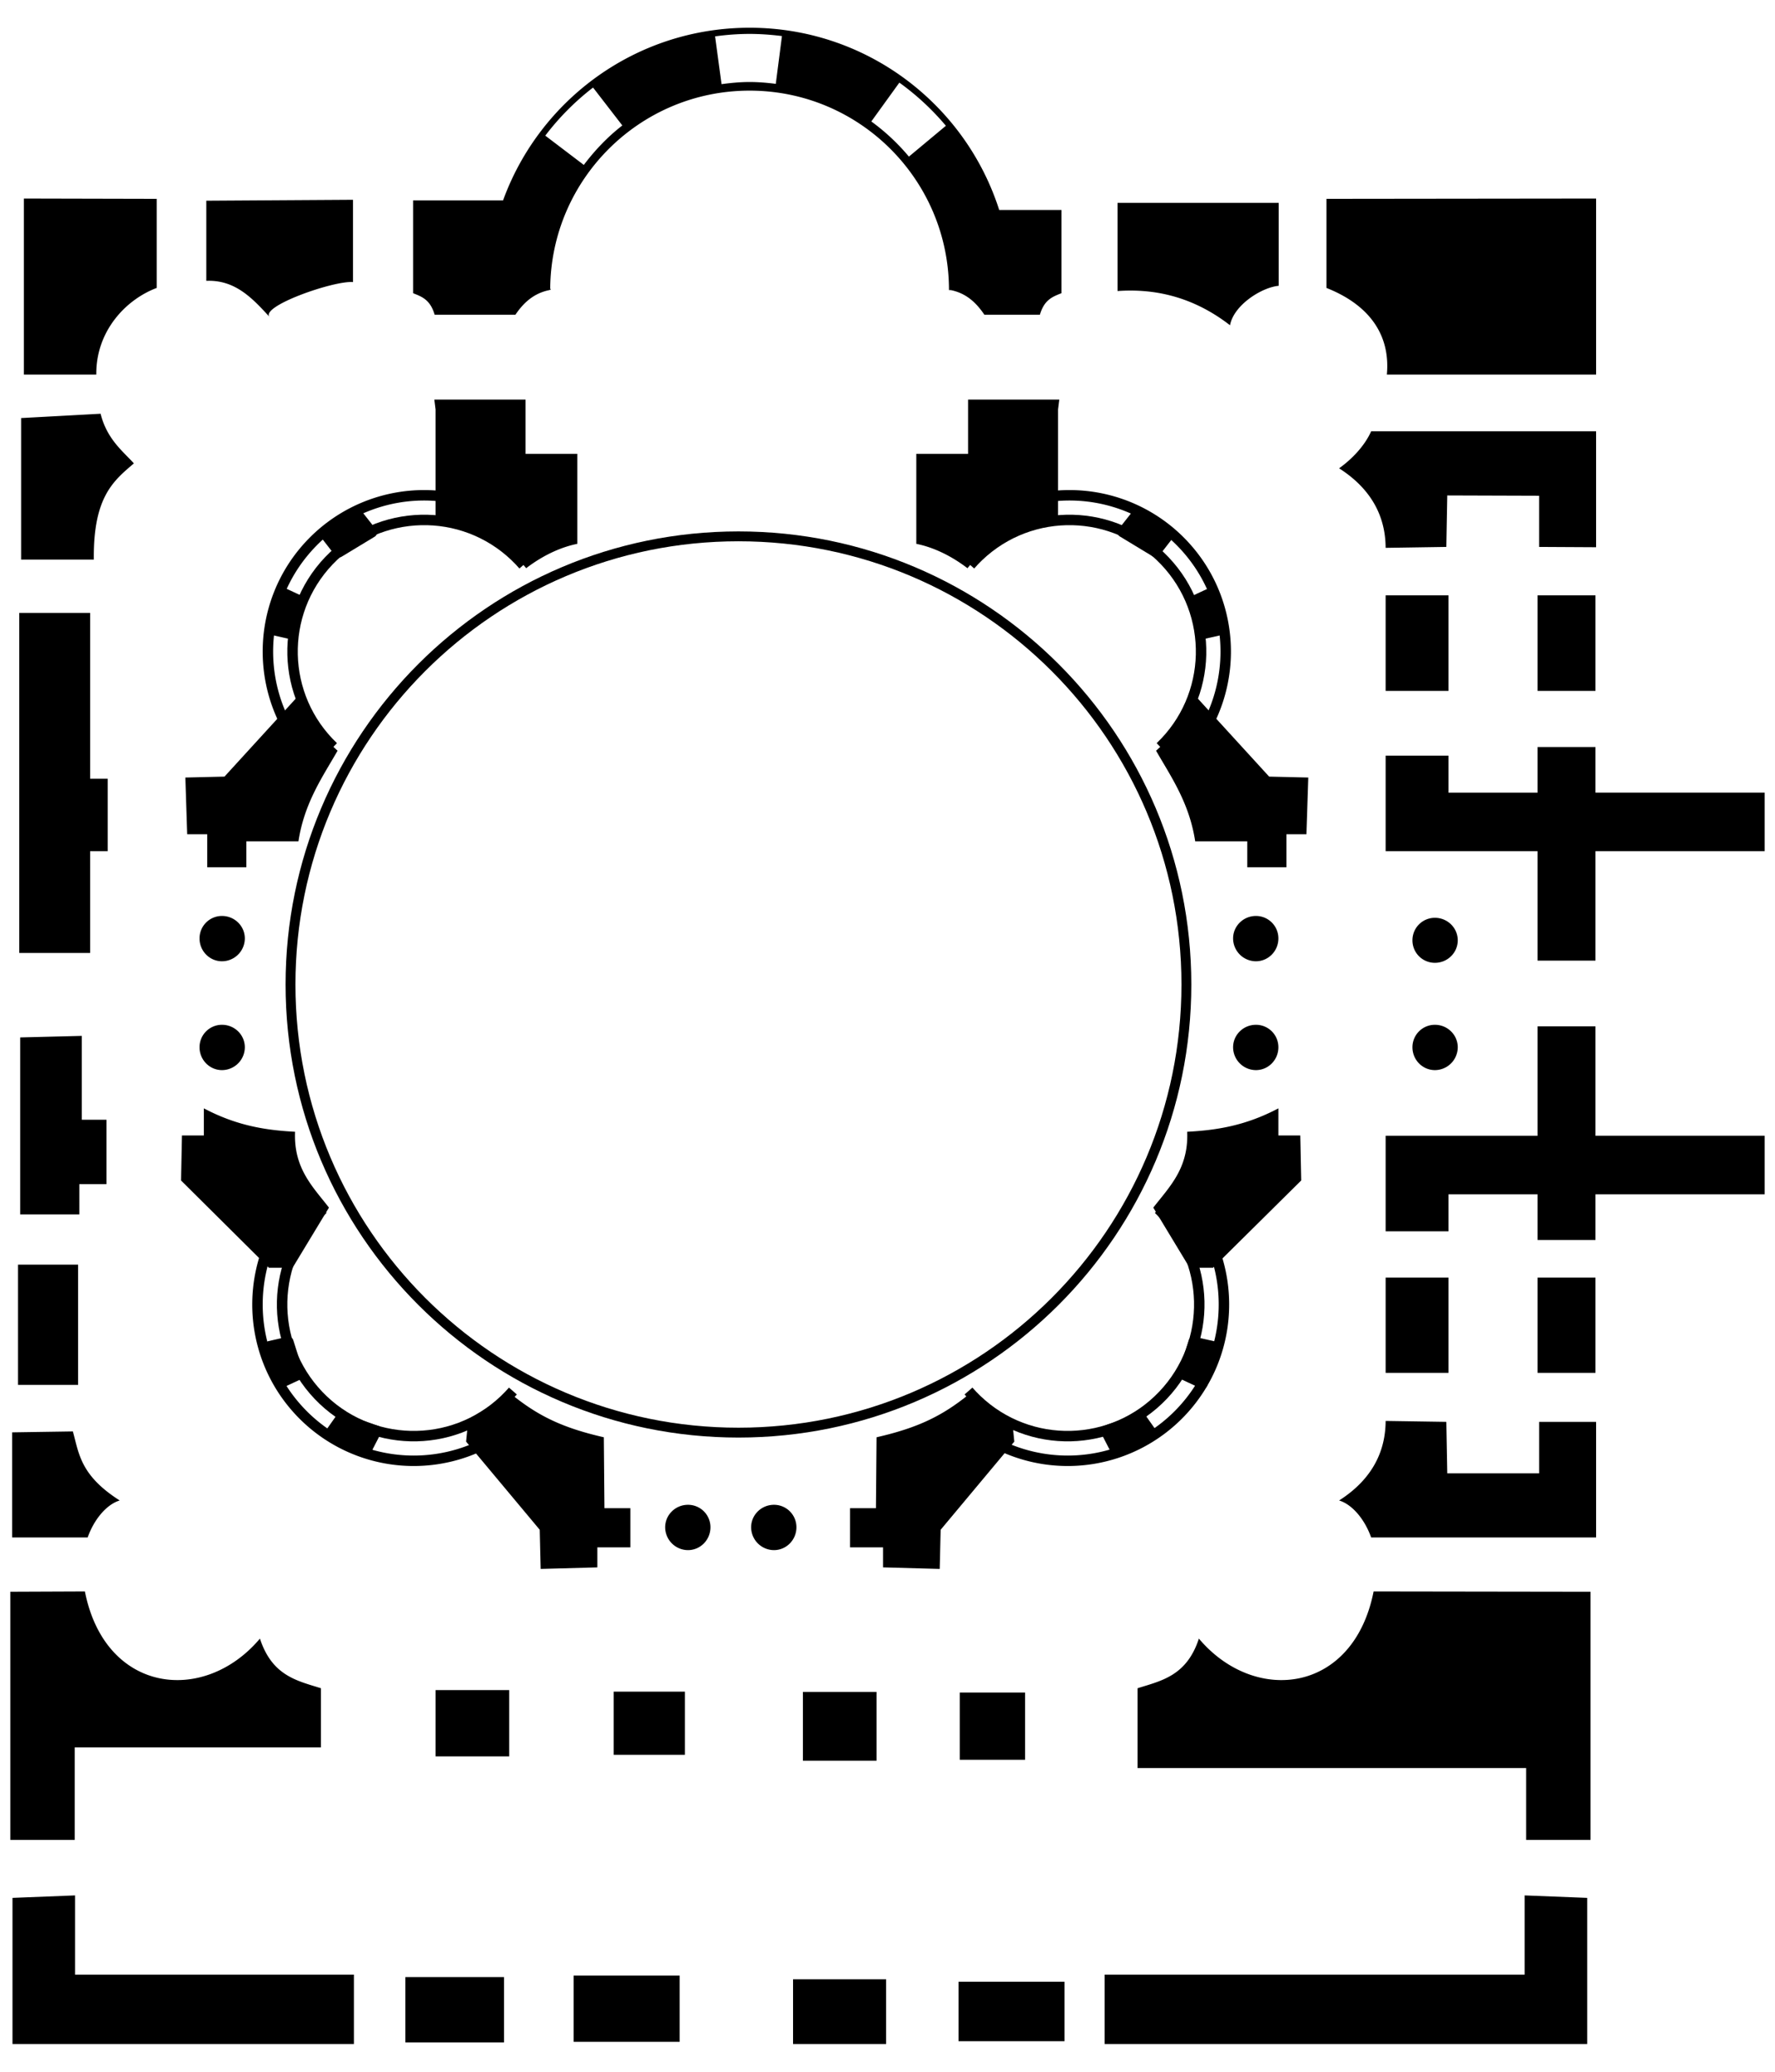 <svg xmlns="http://www.w3.org/2000/svg" width="180" height="210"><g style="display:inline"><path d="M154.625 52.781c-11.493 0-21.288 7.285-25 17.5H120.5v9.406c.856.346 1.736.631 2.188 2.188h8.187c.83-1.232 1.881-2.185 3.438-2.5.032-.007.06-.025.093-.031.02-.004.042.003.063 0l-.063-.125c.085-11.093 9.107-20.063 20.219-20.063 11.165 0 20.219 9.054 20.219 20.219h.187c1.556.315 2.576 1.268 3.406 2.5h5.625c.452-1.557 1.332-1.842 2.188-2.187V71.25h-6.313c-3.426-10.713-13.463-18.469-25.312-18.469zm-.125.625c1.13-.004 2.283.076 3.406.219l-.625 4.844c-.87-.11-1.757-.188-2.656-.188-.964 0-1.914.094-2.844.219l-.656-4.844a25.88 25.88 0 0 1 3.375-.25zm15.313 4.938a26.033 26.033 0 0 1 4.718 4.375l-3.75 3.125a21.398 21.398 0 0 0-3.812-3.563l2.844-3.937zm-31.063.5 2.969 3.843c-1.48 1.145-2.777 2.508-3.906 4l-3.907-2.968a26.001 26.001 0 0 1 4.844-4.875zm-57.719 11.25v17.844h7.344c-.046-4.401 2.99-7.605 6.125-8.782v-9.031l-13.469-.031zm159.438 0-27.344.031v9.031c4.478 1.772 6.487 4.885 6.125 8.781h21.219V70.095zm-126.063.125-14.875.094v8.124c2.94-.126 4.701 1.786 6.469 3.72-1.272-1.068 6.484-3.776 8.406-3.594v-8.344zm77.532.312v8.938c3.222-.225 7.285.28 11.406 3.469.38-2.055 3.216-3.842 4.937-4V70.53h-16.344zM122.656 90.47l.125 1v11.312a13.29 13.29 0 0 1 9.188 4.781c1.97-1.505 3.836-2.204 5.187-2.468v-9.125h-5.25v-5.5h-9.25zm54.125 0v5.5h-5.25v9.125c1.351.264 3.218.963 5.188 2.469a13.29 13.29 0 0 1 9.187-4.782V91.47l.125-1h-9.25zm-87.968 1.437-8.063.438v14.344h7.375c-.072-6.358 2.005-7.99 4.063-9.75-1.145-1.259-2.733-2.462-3.376-5.032zm128.843 1.781c-.663 1.488-1.958 2.83-3.25 3.75 3.975 2.538 4.707 5.769 4.719 8.063l6.156-.094.094-5.218 9.312.03v5.188l5.782.031v-11.75h-22.813zm1.469 16.626V120h6.375v-9.687h-6.375zm15.406 0V120h5.875v-9.687h-5.875zm-153.968 1.78v34.47h7.187V136.25h1.781v-7.344H87.75v-16.812h-7.187zm28.468 8.22-7.656 8.374-3.969.094.188 5.75h2.031v3.344h3.969v-2.625h5.281c.592-3.907 2.48-6.59 3.969-9.188a13.382 13.382 0 0 1-3.813-5.75zm90.625 0a13.382 13.382 0 0 1-3.812 5.75c1.49 2.596 3.376 5.28 3.969 9.187h5.28v2.625h3.97v-3.344h2.03l.188-5.75-3.969-.093-7.656-8.375zm34.875 5.374v4.626H225.5v-3.75h-6.375V136.25h15.406v11.094h5.875V136.25h17.156v-5.937h-17.156v-4.625h-5.875zm-133.406 17.126a2.272 2.272 0 0 0-2.281 2.28c0 1.268 1.014 2.313 2.281 2.313a2.326 2.326 0 0 0 2.313-2.312c0-1.267-1.046-2.281-2.313-2.281zm104.844 0c-1.267 0-2.313 1.014-2.313 2.28a2.326 2.326 0 0 0 2.313 2.313c1.267 0 2.281-1.045 2.281-2.312a2.272 2.272 0 0 0-2.281-2.281zm18.156.187a2.272 2.272 0 0 0-2.281 2.281 2.272 2.272 0 0 0 2.281 2.281c1.267 0 2.313-1.014 2.313-2.28 0-1.268-1.046-2.282-2.313-2.282zm-123 10.844a2.272 2.272 0 0 0-2.281 2.281c0 1.267 1.014 2.313 2.281 2.313a2.326 2.326 0 0 0 2.313-2.313c0-1.267-1.046-2.281-2.313-2.281zm104.844 0c-1.267 0-2.313 1.014-2.313 2.281a2.326 2.326 0 0 0 2.313 2.313c1.267 0 2.281-1.046 2.281-2.313a2.272 2.272 0 0 0-2.281-2.281zm18.156 0a2.272 2.272 0 0 0-2.281 2.281c0 1.267 1.014 2.313 2.281 2.313a2.326 2.326 0 0 0 2.313-2.313c0-1.267-1.046-2.281-2.313-2.281zm10.406.156v11.094h-15.406V174.78h6.375v-3.75h9.031v4.625h5.875v-4.625h17.156v-5.937h-17.156V154h-5.875zm-147.625.969-6.25.156v17.938h6V170h2.75v-6.531h-2.5v-8.5zm12.375 7.344v2.75h-2.219l-.093 4.562 8.906 8.844h2.406l3.688-6.094c-1.65-2.12-3.592-3.99-3.438-7.687-2.906-.155-5.878-.59-9.25-2.375zm108.969 0c-3.372 1.785-6.344 2.22-9.25 2.375.154 3.697-1.788 5.568-3.437 7.687l3.687 6.094h2.375l8.938-8.844-.094-4.562h-2.219v-2.75zM80.438 178.156v12.188h6.093v-12.188h-6.094zm138.687 1.313v9.656h6.375v-9.656h-6.375zm15.406 0v9.656h5.875v-9.656h-5.875zm-104.156 11.75-4.281 2.656-.219 2.219 7.469 8.937.093 3.969 5.75-.156v-2.031h3.344v-3.97h-2.625l-.062-7.187c-4.252-.97-6.729-2.196-9.469-4.437zm46.594 0c-2.74 2.24-5.218 3.467-9.469 4.437l-.062 7.188h-2.625v3.969h3.343v2.03l5.75.157.094-3.969 7.469-8.937-.219-2.219-4.281-2.656zM219.125 194c-.012 2.294-.743 5.525-4.719 8.063 1.292.38 2.587 1.867 3.25 3.75h22.813v-11.72h-5.781v5.22h-9.313l-.094-5.22-6.156-.093zM86 195.063l-6.156.093v10.656H87.5c.663-1.882 1.958-3.37 3.25-3.75-3.975-2.537-4.12-4.705-4.75-7zm62.375 7.437c-1.267 0-2.312 1.014-2.312 2.281a2.326 2.326 0 0 0 2.312 2.313c1.267 0 2.281-1.046 2.281-2.313a2.272 2.272 0 0 0-2.281-2.281zm8.719 0c-1.267 0-2.313 1.014-2.313 2.281a2.326 2.326 0 0 0 2.313 2.313c1.267 0 2.281-1.046 2.281-2.313a2.272 2.272 0 0 0-2.281-2.281zm-69.875 8.781-7.563.031v25.157h6.531v-9.375h24.97v-6c-2.428-.764-4.954-1.255-6.188-5.032-5.659 6.715-15.7 5.578-17.75-4.78zm130.687 0c-2.05 10.36-12.06 11.496-17.719 4.781-1.234 3.777-3.791 4.268-6.218 5.032v8.094h39.406v7.28h6.531v-25.155l-22-.032zm-95.125 10V228h7.469v-6.719h-7.469zm18.063.156v6.407h7.219v-6.406h-7.22zm19.187.032v6.968h7.469v-6.968h-7.469zm15.906.062v6.813h6.625v-6.813h-6.625zM86.22 242.094l-6.344.25v14.812H114.5v-7.031H86.219v-8.031zm147 0v8.031h-42.594v7.031h48.938v-14.812l-6.344-.25zm-96.438 8.125v6.718h10.75v-6.718h-10.75zm-17.062.156V257h10v-6.625h-10zm39.312.219v6.562h9.438v-6.562h-9.438zm16.781.25v6.031h10.75v-6.031h-10.75z" style="color:#000;fill:#000;fill-opacity:1;fill-rule:nonzero;stroke:none;stroke-width:1;marker:none;visibility:visible;display:inline;overflow:visible;enable-background:accumulate" transform="translate(-78.61 -49.969)"/><path d="M199.667 148.76c0 25.088-20.337 45.425-45.424 45.425s-45.424-20.337-45.424-45.425c0-25.087 20.337-45.424 45.424-45.424s45.424 20.337 45.424 45.424z" style="color:#000;fill:none;stroke:#000;stroke-width:1;marker:none;visibility:visible;display:inline;overflow:visible;enable-background:accumulate" transform="translate(-79.358 -48.97)"/><g style="stroke:#000"><path d="M110.106 123.691c-5.039-4.803-5.23-12.78-.428-17.82 4.803-5.038 12.781-5.23 17.82-.427.28.267.548.547.802.838" style="color:#000;fill:none;stroke:#000;stroke-width:1;marker:none;visibility:visible;display:inline;overflow:visible;enable-background:accumulate" transform="matrix(1.059 0 0 1.059 -82.797 -55.277)"/><path d="M109.995 123.584c-4.98-4.864-5.074-12.844-.21-17.824a12.604 12.604 0 0 1 14.613-2.486" style="color:#000;fill:none;stroke:#000;stroke-width:.843;marker:none;visibility:visible;display:inline;overflow:visible;enable-background:accumulate" transform="matrix(1.257 0 0 1.257 -106.322 -77.964)"/></g><g style="stroke:#000"><path d="M110.106 123.691c-5.039-4.803-5.23-12.78-.428-17.82 4.803-5.038 12.781-5.23 17.82-.427.28.267.548.547.802.838" style="color:#000;fill:none;stroke:#000;stroke-width:1;marker:none;visibility:visible;display:inline;overflow:visible;enable-background:accumulate" transform="matrix(-1.059 0 0 1.059 234.263 -55.277)"/><path d="M109.995 123.584c-4.98-4.864-5.074-12.844-.21-17.824a12.604 12.604 0 0 1 14.613-2.486" style="color:#000;fill:none;stroke:#000;stroke-width:.843;marker:none;visibility:visible;display:inline;overflow:visible;enable-background:accumulate" transform="matrix(-1.257 0 0 1.257 257.788 -77.964)"/></g><g style="stroke:#000"><path d="M110.106 123.691c-5.039-4.803-5.23-12.78-.428-17.82 4.803-5.038 12.781-5.23 17.82-.427.28.267.548.547.802.838" style="color:#000;fill:none;stroke:#000;stroke-width:1;marker:none;visibility:visible;display:inline;overflow:visible;enable-background:accumulate" transform="matrix(1.059 0 0 -1.059 -83.856 253.551)"/><path d="M109.995 123.584c-4.98-4.864-5.074-12.844-.21-17.824a12.604 12.604 0 0 1 14.613-2.486" style="color:#000;fill:none;stroke:#000;stroke-width:.843;marker:none;visibility:visible;display:inline;overflow:visible;enable-background:accumulate" transform="matrix(1.257 0 0 -1.257 -107.38 276.238)"/></g><g style="stroke:#000"><path d="M110.106 123.691c-5.039-4.803-5.23-12.78-.428-17.82 4.803-5.038 12.781-5.23 17.82-.427.28.267.548.547.802.838" style="color:#000;fill:none;stroke:#000;stroke-width:1;marker:none;visibility:visible;display:inline;overflow:visible;enable-background:accumulate" transform="matrix(-1.059 0 0 -1.059 234.082 253.551)"/><path d="M109.995 123.584c-4.98-4.864-5.074-12.844-.21-17.824a12.604 12.604 0 0 1 14.613-2.486" style="color:#000;fill:none;stroke:#000;stroke-width:.843;marker:none;visibility:visible;display:inline;overflow:visible;enable-background:accumulate" transform="matrix(-1.257 0 0 -1.257 257.608 276.238)"/></g><path d="m111.449 103.986 1.544 1.986 3.353-2.03-1.632-2.073z" style="color:#000;fill:#000;stroke:#000;stroke-width:1;stroke-linecap:square;stroke-linejoin:round;stroke-miterlimit:4;stroke-opacity:1;stroke-dasharray:none;stroke-dashoffset:0;marker:none;visibility:visible;display:inline;overflow:visible;enable-background:accumulate" transform="translate(-78.61 -49.969)"/><path d="m106.198 113.825 1.942.441 1.059-3.353-1.986-.926-1.103 3.618z" style="color:#000;fill:#000;fill-opacity:1;fill-rule:nonzero;stroke:#000;stroke-width:1;stroke-linecap:square;stroke-linejoin:round;stroke-miterlimit:4;stroke-opacity:1;stroke-dasharray:none;stroke-dashoffset:0;marker:none;visibility:visible;display:inline;overflow:visible;enable-background:accumulate" transform="translate(-78.61 -49.969)"/><path d="m197.33 398.964-1.545 1.986-3.353-2.03 1.633-2.073z" style="color:#000;fill:#000;stroke:#000;stroke-width:1;stroke-linecap:square;stroke-linejoin:round;stroke-miterlimit:4;stroke-opacity:1;stroke-dasharray:none;stroke-dashoffset:0;marker:none;visibility:visible;display:inline;overflow:visible;enable-background:accumulate" transform="translate(-78.61 -344.969)"/><path d="m202.58 408.803-1.941.441-1.06-3.353 1.986-.926 1.103 3.618z" style="color:#000;fill:#000;fill-opacity:1;fill-rule:nonzero;stroke:#000;stroke-width:1;stroke-linecap:square;stroke-linejoin:round;stroke-miterlimit:4;stroke-opacity:1;stroke-dasharray:none;stroke-dashoffset:0;marker:none;visibility:visible;display:inline;overflow:visible;enable-background:accumulate" transform="translate(-78.61 -344.969)"/><path d="m195.489 490.31-1.324-1.875c-.698.705-2.192 1.07-3.464 1.545l1.125 2.184z" style="color:#000;fill:#000;stroke:#000;stroke-width:1;stroke-linecap:square;stroke-linejoin:round;stroke-miterlimit:4;stroke-opacity:1;stroke-dasharray:none;stroke-dashoffset:0;marker:none;visibility:visible;display:inline;overflow:visible;enable-background:accumulate" transform="translate(-78.61 -344.969)"/><path d="m201.582 481.399-1.942-.442-1.059 3.354 1.986.926 1.103-3.618z" style="color:#000;fill:#000;fill-opacity:1;fill-rule:nonzero;stroke:#000;stroke-width:1;stroke-linecap:square;stroke-linejoin:round;stroke-miterlimit:4;stroke-opacity:1;stroke-dasharray:none;stroke-dashoffset:0;marker:none;visibility:visible;display:inline;overflow:visible;enable-background:accumulate" transform="translate(-78.61 -344.969)"/><path d="m112.024 490.31 1.324-1.875c.697.705 2.192 1.07 3.463 1.545l-1.125 2.184z" style="color:#000;fill:#000;stroke:#000;stroke-width:1;stroke-linecap:square;stroke-linejoin:round;stroke-miterlimit:4;stroke-opacity:1;stroke-dasharray:none;stroke-dashoffset:0;marker:none;visibility:visible;display:inline;overflow:visible;enable-background:accumulate" transform="translate(-78.61 -344.969)"/><path d="m105.931 481.399 1.941-.442 1.06 3.354-1.986.926-1.103-3.618z" style="color:#000;fill:#000;fill-opacity:1;fill-rule:nonzero;stroke:#000;stroke-width:1;stroke-linecap:square;stroke-linejoin:round;stroke-miterlimit:4;stroke-opacity:1;stroke-dasharray:none;stroke-dashoffset:0;marker:none;visibility:visible;display:inline;overflow:visible;enable-background:accumulate" transform="translate(-78.61 -344.969)"/></g></svg>